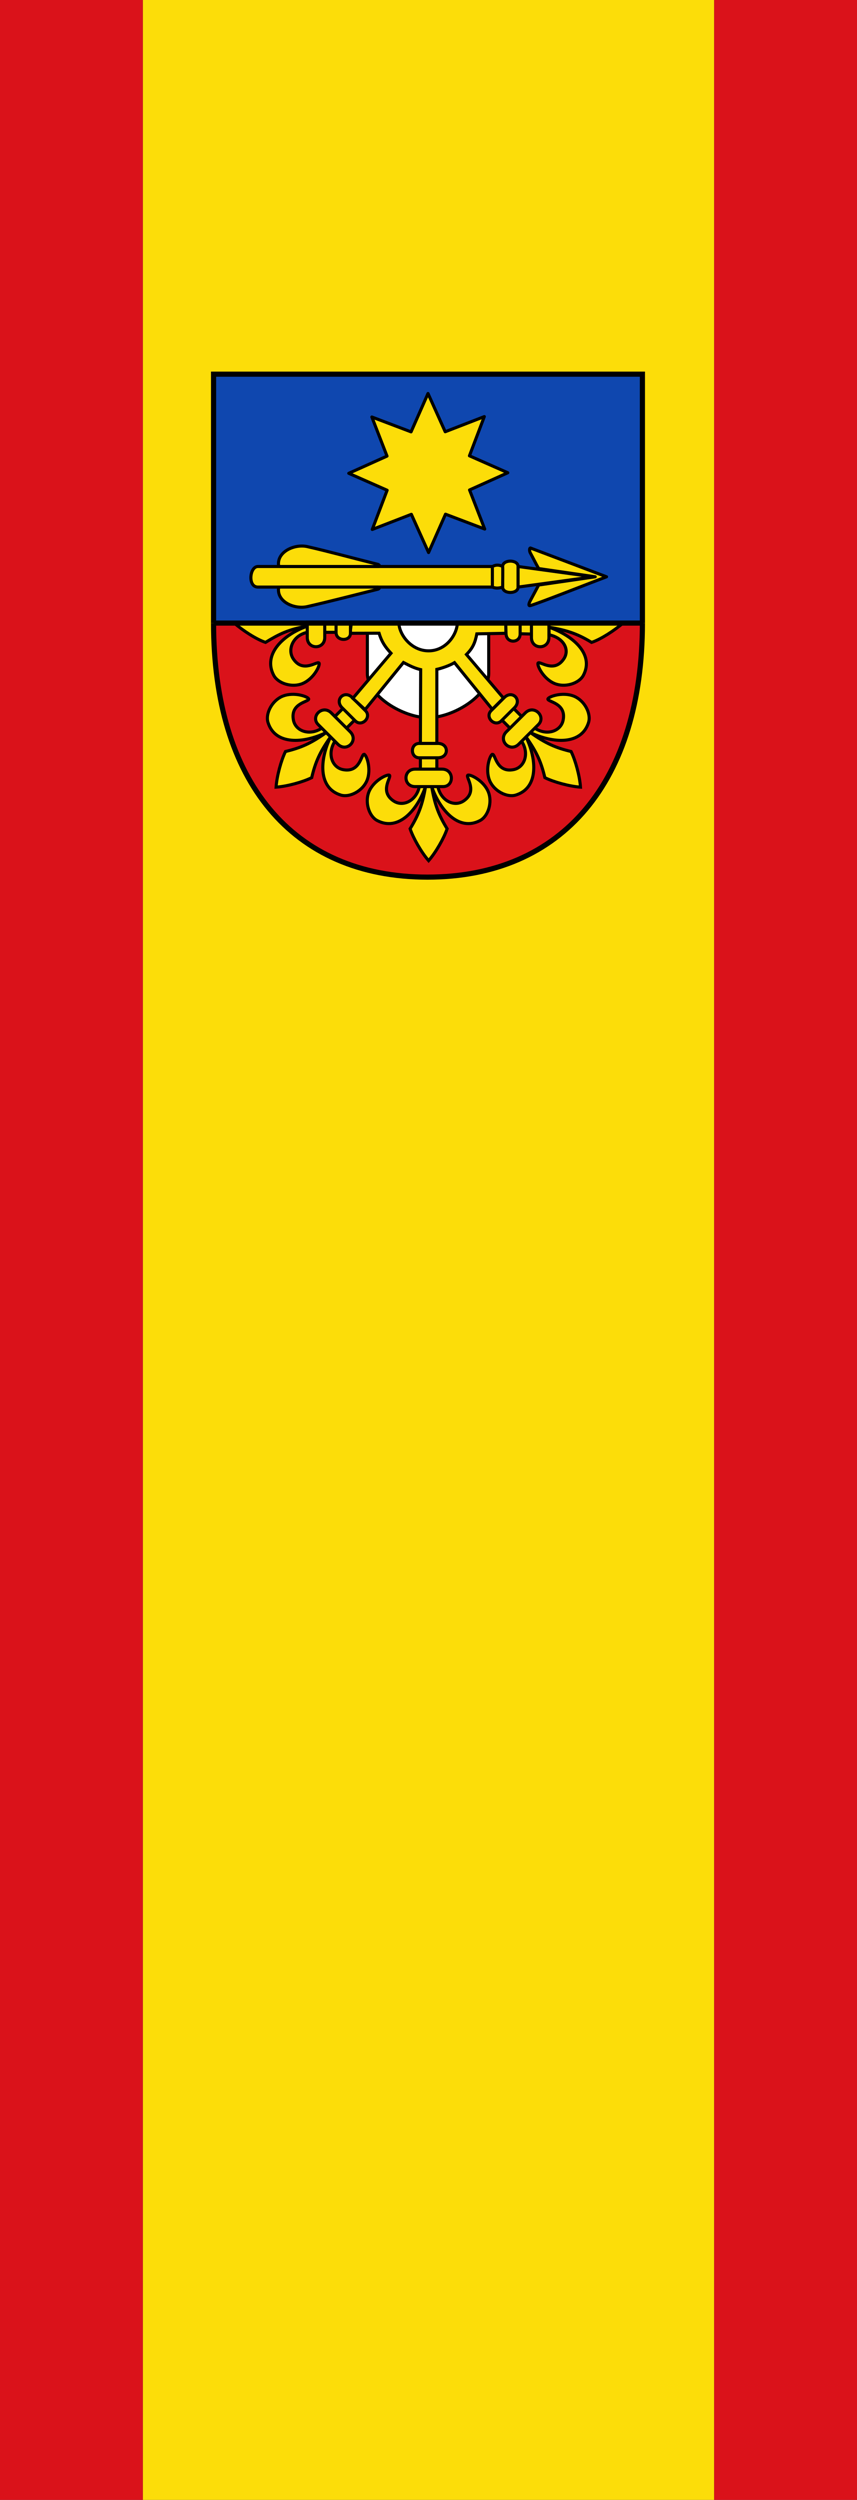 <!-- Created with Inkscape (http://www.inkscape.org/) -->
<svg xmlns:rdf="http://www.w3.org/1999/02/22-rdf-syntax-ns#" xmlns="http://www.w3.org/2000/svg" height="875" width="300" version="1.1" xmlns:cc="http://creativecommons.org/ns#" xmlns:dc="http://purl.org/dc/elements/1.1/">
 <rect width="100%" height="100%" fill="#333333" stroke="none"/>

 <rect height="875" width="200" y="-0.002" x="50" fill="#fcdd09"/>
 <rect height="875" width="50" y="-0.002" x="0" fill="#da121a"/>
 <rect height="875" width="50" y="-0.002" x="250" fill="#da121a"/>
 <g stroke-dasharray="none" stroke="#000" stroke-miterlimit="4" transform="matrix(0.36,0,0,0.36,57.48,-420.915)">
  <path d="m48,1775,0-242,417,0,0,242" stroke-width="5" fill="#0f47af"/>
  <path d="m465,1775c0,153-77.18,247-209,247s-208-94-208-247" stroke-width="5" fill="#da121a"/>
  <path stroke-linejoin="round" d="m356.11,1702c-1.475,0.345-0.675,4.138,0,5,2.525,4.532,5.4,10.515,8,15l55,8-55,8s-4.558,8.667-8,15c-1.722,3.168-2.142,5.643,0,5,10-3,58-22,74-28z" stroke-linecap="round" stroke-width="3" fill="#fcdd09"/>
  <path stroke-linejoin="round" d="m329.11,1720,0,20c0,7,15,7,15,0v-20c0-7-15-7-15,0z" stroke-linecap="round" stroke-width="3" fill="#fcdd09"/>
  <path d="m91.106,1720c-8,0-10.117,19.97,0,20h228c3.333,1.458,6.667,1.113,10,0,0,0,0.276-19.692,0-20-3.164-1.68-6.604-1.897-9.906,0z" stroke-width="3" fill="#fcdd09"/>
  <path stroke-linejoin="round" d="m344.11,1720,0,20,73-10z" stroke-linecap="round" stroke-width="3" fill="#fcdd09"/>
  <path d="m115.11,1720,93,0c2,0,1.252-1.315,0-2-24-6-47.821-12.53-68.84-17.32-12.221-2.785-28.823,4.58-28.16,17.32-0.251,2.245,2,2,4,2z" stroke-width="3" fill="#fcdd09"/>
  <path stroke-linejoin="miter" d="m197.55,1775,0,49c0,22,35,43,59,43s59-21,59-43v-49z" stroke-linecap="butt" stroke-width="3" fill="#FFF"/>
  <path d="m219.11,1923c2,2-10.169,15.554,4,25,9,6,22,0,25-14h6c-8,23-26.38,43.882-47,33-7.991-4.218-12.225-17.885-8-28,4.715-11.289,18.418-17.582,20-16zm76,0c-2,2,10.169,15.554-4,25-9,6-22,0-25-14h-6c8,23,26.38,43.882,47,33,7.991-4.218,12.225-17.885,8-28-4.715-11.289-18.418-17.582-20-16zm-47-31c-9,0-9,14,0,14h18c11,0,11-14,0-14zm1,14,0,11,16,0,0-11zm-5,11c-12,0-12,17,0,17h27c11,0,11-17-1-17zm10,17c-3,18-7,28-15,41,3,9,11,23,18,31,7-8,15-22,18-31-8-13-12-23-15-41z" stroke-width="3" fill="#fcdd09"/>
  <path d="m319.27,1902.6c2.828,0,3.784,18.194,20.487,14.876,10.609-2.108,15.576-15.536,7.814-27.567l4.248-4.237c10.578,21.934,12.312,49.699-9.973,56.556-8.636,2.657-21.285-4.03-25.438-14.175-4.634-11.322,0.624-25.455,2.861-25.452zm53.809-53.671c-0.004,2.828,18.184,3.831,14.823,20.525-2.135,10.604-15.576,15.536-27.587,7.743l-4.248,4.237c21.907,10.635,49.667,12.44,56.581-9.826,2.68-8.63-3.975-21.296-14.109-25.474-11.31-4.663-25.457,0.558-25.459,2.796zm-55.169,11.242c-6.372,6.356,3.514,16.268,9.887,9.912,0.708-0.706,12.744-12.712,12.744-12.712,7.788-7.768-2.099-17.68-9.887-9.912zm10.595,9.206,7.768,7.788,11.328-11.299-7.768-7.788zm4.228,11.319c-8.496,8.474,3.509,20.511,12.005,12.036l19.117-19.067c7.788-7.768-4.217-19.804-12.713-11.33zm19.085,4.974c10.587,14.863,14.817,24.768,18.334,39.622,8.48,4.254,24.031,8.516,34.636,9.237-0.693-10.608-4.916-26.169-9.148-34.66-14.845-3.555-24.739-7.81-39.574-18.436z" stroke-width="3" fill="#fcdd09"/>
  <path d="m194.31,1902.6c-2.828,0-3.784,18.194-20.487,14.876-10.609-2.108-15.576-15.536-7.814-27.567l-4.248-4.237c-10.578,21.934-12.312,49.699,9.973,56.556,8.636,2.657,21.285-4.03,25.438-14.175,4.634-11.322-0.624-25.455-2.861-25.452zm-53.809-53.671c0.004,2.828-18.184,3.831-14.823,20.525,2.135,10.604,15.576,15.536,27.587,7.743l4.248,4.237c-21.907,10.635-49.667,12.44-56.581-9.826-2.68-8.63,3.975-21.296,14.109-25.474,11.31-4.663,25.457,0.558,25.459,2.796zm55.169,11.242c6.372,6.356-3.514,16.268-9.887,9.912-0.708-0.706-12.744-12.712-12.744-12.712-7.788-7.768,2.099-17.68,9.887-9.912zm-10.595,9.206-7.768,7.788-11.328-11.299,7.768-7.788zm-4.228,11.319c8.496,8.474-3.509,20.511-12.005,12.036l-19.117-19.067c-7.788-7.768,4.217-19.804,12.713-11.33zm-19.085,4.974c-10.587,14.863-14.817,24.768-18.334,39.622-8.48,4.254-24.031,8.516-34.636,9.237,0.693-10.608,4.916-26.169,9.148-34.66,14.845-3.555,24.739-7.81,39.574-18.436z" stroke-width="3" fill="#fcdd09"/>
  <path stroke-linejoin="round" fill="#fcdd09" stroke-dashoffset="0" transform="translate(56.791,51.099)" stroke-linecap="round" stroke-width="3" d="m254.87,1632.5-38.126-14.462-16.466,37.304-16.732-37.185-38.021,14.735,14.462-38.126-37.304-16.466,37.185-16.732-14.735-38.021,38.126,14.462,16.466-37.304,16.732,37.185,38.021-14.735-14.462,38.126,37.304,16.466-37.185,16.732z"/>
  <path d="m285.11,1774c0,12-11,28-28,28s-29-16-29-28h-46l-1.382,10.935,28.196-0.077c2.584,8.484,6.006,13.432,11.6,19.471l-37.119,43.86,11.92,10.975,37.338-45.824c6.253,3.221,10.573,5.491,16.724,6.935l-0.276,71.724h16v-72c5.04-1.1,12.605-3.757,17.147-6.514l36.773,45.356,10.869-10.875-35.994-42.416c6.332-6.444,8.362-11.406,10.099-20.062l28.382-0.553-0.28-10.9z" stroke-width="3" fill="#fcdd09"/>
  <path d="m363.59,1813.8c2-2,15.554,10.169,25-4,6-9-0.211-20.406-14.211-23.406l-0.27-7.4c23,8,44.37,26.169,33.488,46.789-4.218,7.991-17.885,12.225-28,8-11.289-4.715-17.582-18.418-16-20zm-31.211-28.577c0.247,9.997,13.724,9.447,13.724,0.447v-11.659h-14zm13.724,0.171,11,0.277,0-11.659-11,0zm11,3.618c0,12,17,12,17,0v-15h-17v15zm17-10c18,3,28.488,6.789,41.488,14.789,9-3,22.512-11.789,30.512-18.789h-72z" stroke-width="3" fill="#fcdd09"/>
  <path d="m150.51,1813.8c-2-2-15.554,10.169-25-4-6-9-0.405-22.789,13.595-25.789v-6c-23,8-43.478,27.169-32.595,47.789,4.218,7.991,17.885,12.225,28,8,11.289-4.715,17.582-18.418,16-20zm30.6-28.8c0,8-14,8-14-1v-10h14zm-14-1-11,0,0-10,11,0zm-11,5c0,12-17,12-17,0v-15h17zm-17-11c-18,3-27.595,7.789-40.595,15.789-9-3-22.405-11.789-30.405-18.789h71z" stroke-width="3" fill="#fcdd09"/>
  <path stroke-linejoin="miter" d="m319.11,1721,0,19" stroke-linecap="butt" stroke-width="3" fill="none"/>
  <path d="m115.11,1740,93,0c2,0,1.252,1.315,0,2-24,6-47.981,12.21-69,17-12.221,2.785-28.664-4.26-28-17-0.251-2.245,2-2,4-2z" stroke-width="3" fill="#fcdd09"/>
  <path stroke-linejoin="miter" d="m48,1775,418,0" stroke-linecap="butt" stroke-width="5" fill="none"/>
 </g>
</svg>
